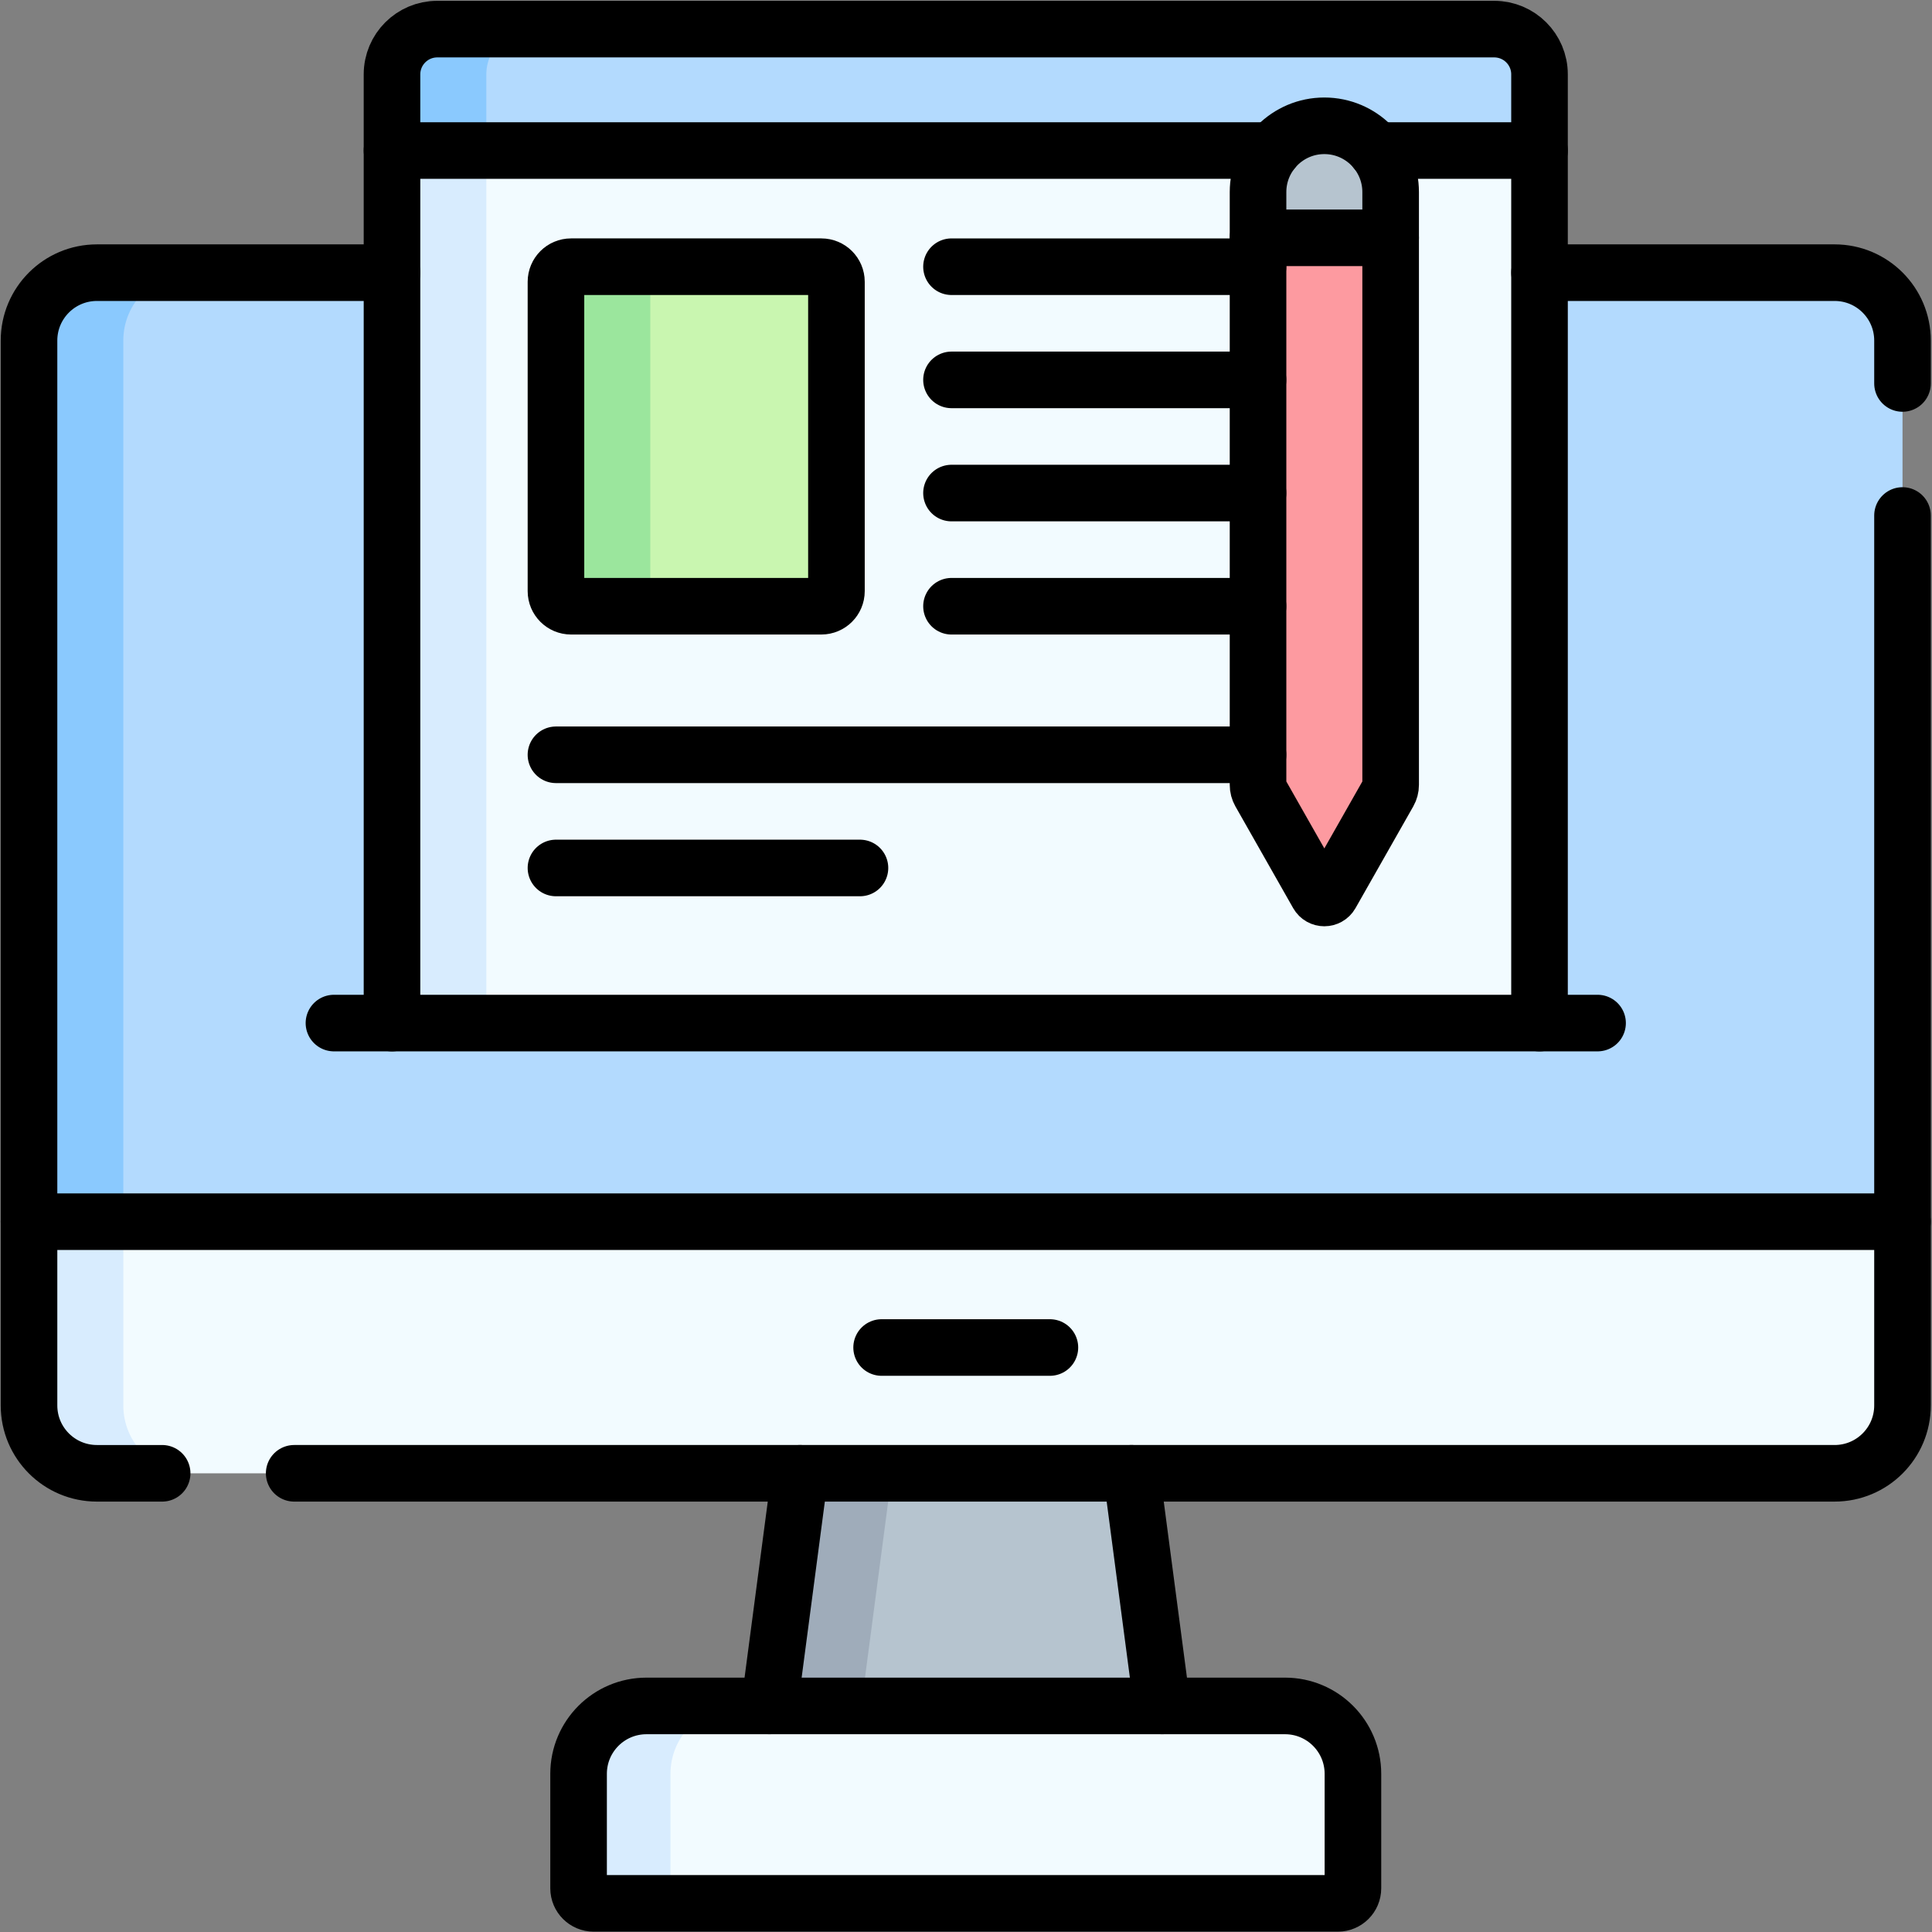 <?xml version="1.0" encoding="UTF-8" standalone="no"?>
<svg xmlns="http://www.w3.org/2000/svg" xmlns:svg="http://www.w3.org/2000/svg" version="1.1" id="svg9243" xml:space="preserve" width="682.667" height="682.667" viewBox="0 0 682.667 682.667">
  <rect x="0" y="0" width="682.667" height="682.667" fill="#808080" stroke="none"/>
  <defs id="defs9247">
    <clipPath id="clipPath9265">
      <path d="M 0,512 H 512 V 0 H 0 Z" id="path9263"></path>
    </clipPath>
  </defs>
  <g id="g9249" transform="matrix(1.333,0,0,-1.333,0,682.667)">
    <g id="g9251" transform="translate(309.403,44.894)">
      <path d="m 0,0 h -108.085 l 13.151,99.783 h 81.783 z" style="fill:#b6c4cf;fill-opacity:1;fill-rule:nonzero;stroke:none" id="path9253"></path>
    </g>
    <g id="g9255" transform="translate(239.469,144.677)">
      <path d="m 0,0 -13.15,-99.779 h -25 L -25,0 Z" style="fill:#9facba;fill-opacity:1;fill-rule:nonzero;stroke:none" id="path9257"></path>
    </g>
    <g id="g9259">
      <g id="g9261" clip-path="url(#clipPath9265)">
        <g id="g9267" transform="translate(353.991,7.59)">
          <path d="m 0,0 h -197.262 c -2.209,0 -4,1.79 -4,4 v 30.336 c 0,9.941 8.059,18 18,18 H -14 c 9.941,0 18,-8.059 18,-18 V 4 C 4,1.79 2.209,0 0,0" style="fill:#f2fbff;fill-opacity:1;fill-rule:nonzero;stroke:none" id="path9269"></path>
        </g>
        <g id="g9271" transform="translate(177.728,41.927)">
          <path d="m 0,0 v -30.34 c 0,-2.21 1.79,-4 4,-4 h -25 c -2.21,0 -4,1.79 -4,4 V 0 c 0,9.94 8.06,18 18,18 H 18 C 8.06,18 0,9.94 0,0" style="fill:#d8ecfe;fill-opacity:1;fill-rule:nonzero;stroke:none" id="path9273"></path>
        </g>
        <g id="g9275" transform="translate(504.315,421.853)">
          <path d="m 0,0 v -233.569 l -23.283,-17.173 h -445.043 l -28.304,17.173 V 0 c 0,9.94 8.06,18 18,18 H -18 C -8.06,18 0,9.94 0,0" style="fill:#b3dafe;fill-opacity:1;fill-rule:nonzero;stroke:none" id="path9277"></path>
        </g>
        <g id="g9279" transform="translate(7.685,188.283)">
          <path d="m 0,0 v 233.569 c 0,9.941 8.06,18 18,18 h 25 c -9.94,0 -18,-8.059 -18,-18 V 0 L 12.717,-14.238 Z" style="fill:#8ac9fe;fill-opacity:1;fill-rule:nonzero;stroke:none" id="path9281"></path>
        </g>
        <g id="g9283" transform="translate(504.315,188.283)">
          <path d="m 0,0 v -48.7 c 0,-9.941 -8.06,-18 -18,-18 h -460.63 c -9.94,0 -18,8.059 -18,18 V 0 Z" style="fill:#f2fbff;fill-opacity:1;fill-rule:nonzero;stroke:none" id="path9285"></path>
        </g>
        <g id="g9287" transform="translate(408.095,472.223)">
          <path d="M 0,0 V -231.29 H -304.18 V 0 l 16.074,16.096 266.869,2.096 z" style="fill:#f2fbff;fill-opacity:1;fill-rule:nonzero;stroke:none" id="path9289"></path>
        </g>
        <g id="g9291" transform="translate(128.915,472.223)">
          <path d="M 0,0 V -231.29 H -25 V 0 l 12.375,12.698 z" style="fill:#d8ecfe;fill-opacity:1;fill-rule:nonzero;stroke:none" id="path9293"></path>
        </g>
        <g id="g9295" transform="translate(408.095,492.413)">
          <path d="M 0,0 V -20.19 H -304.18 V 0 c 0,6.63 5.38,12 12,12 H -12 C -5.38,12 0,6.63 0,0" style="fill:#b3dafe;fill-opacity:1;fill-rule:nonzero;stroke:none" id="path9297"></path>
        </g>
        <g id="g9299" transform="translate(140.915,504.413)">
          <path d="M 0,0 C -6.62,0 -12,-5.37 -12,-12 V -32.19 H -37 V -12 c 0,6.63 5.38,12 12,12 z" style="fill:#8ac9fe;fill-opacity:1;fill-rule:nonzero;stroke:none" id="path9301"></path>
        </g>
        <g id="g9303" transform="translate(50.685,121.583)">
          <path d="m 0,0 h -25 c -9.94,0 -18,8.06 -18,18 v 48.7 h 25 V 18 C -18,8.06 -9.94,0 0,0" style="fill:#d8ecfe;fill-opacity:1;fill-rule:nonzero;stroke:none" id="path9305"></path>
        </g>
        <g id="g9307" transform="translate(368.631,461.21)">
          <path d="m 0,0 v -157.15 c 0,-0.701 -0.18,-1.38 -0.52,-1.98 l -15.31,-26.971 c -0.77,-1.349 -2.72,-1.349 -3.48,0 l -15.32,26.971 c -0.34,0.6 -0.52,1.279 -0.52,1.98 V 0 c 0,9.699 7.87,17.569 17.58,17.569 4.85,0 9.24,-1.969 12.42,-5.149 C -1.97,9.239 0,4.85 0,0" style="fill:#fd9aa0;fill-opacity:1;fill-rule:nonzero;stroke:none" id="path9309"></path>
        </g>
        <g id="g9311" transform="translate(368.631,461.21)">
          <path d="M 0,0 V -13.471 H -35.15 V 0 c 0,9.699 7.87,17.569 17.58,17.569 4.85,0 9.24,-1.969 12.42,-5.149 C -1.97,9.239 0,4.85 0,0" style="fill:#b6c4cf;fill-opacity:1;fill-rule:nonzero;stroke:none" id="path9313"></path>
        </g>
        <g id="g9315" transform="translate(217.727,351.431)">
          <path d="m 0,0 h -66.348 c -2.209,0 -4,1.791 -4,4 v 82 c 0,2.209 1.791,4 4,4 H 0 c 2.209,0 4,-1.791 4,-4 V 4 C 4,1.791 2.209,0 0,0" style="fill:#c9f6b0;fill-opacity:1;fill-rule:nonzero;stroke:none" id="path9317"></path>
        </g>
        <g id="g9319" transform="translate(176.381,351.43)">
          <path d="m 0,0 h -25 c -2.21,0 -4,1.79 -4,4 v 82 c 0,2.21 1.79,4 4,4 H 0 c -2.21,0 -4,-1.79 -4,-4 V 4 C -4,1.79 -2.21,0 0,0" style="fill:#9be69d;fill-opacity:1;fill-rule:nonzero;stroke:none" id="path9321"></path>
        </g>
        <g id="g9323" transform="translate(42.98,121.59)">
          <path d="m 0,0 h -17.29 c -9.95,0 -18,8.05 -18,18 v 282.26 c 0,9.94 8.05,18 18,18 h 78.22" style="fill:none;stroke:#000000;stroke-width:15;stroke-linecap:round;stroke-linejoin:round;stroke-miterlimit:10;stroke-dasharray:none;stroke-opacity:1" id="path9325"></path>
        </g>
        <g id="g9327" transform="translate(504.31,375.481)">
          <path d="m 0,0 v -235.891 c 0,-9.95 -8.05,-18 -18,-18 h -408.33" style="fill:none;stroke:#000000;stroke-width:15;stroke-linecap:round;stroke-linejoin:round;stroke-miterlimit:10;stroke-dasharray:none;stroke-opacity:1" id="path9329"></path>
        </g>
        <g id="g9331" transform="translate(408.09,439.85)">
          <path d="m 0,0 h 78.22 c 9.95,0 18,-8.06 18,-18 v -11.369" style="fill:none;stroke:#000000;stroke-width:15;stroke-linecap:round;stroke-linejoin:round;stroke-miterlimit:10;stroke-dasharray:none;stroke-opacity:1" id="path9333"></path>
        </g>
        <g id="g9335" transform="translate(504.31,188.284)">
          <path d="M 0,0 H -496.62" style="fill:none;stroke:#000000;stroke-width:15;stroke-linecap:round;stroke-linejoin:round;stroke-miterlimit:10;stroke-dasharray:none;stroke-opacity:1" id="path9337"></path>
        </g>
        <g id="g9339" transform="translate(233.696,154.935)">
          <path d="M 0,0 H 44.608" style="fill:none;stroke:#000000;stroke-width:15;stroke-linecap:round;stroke-linejoin:round;stroke-miterlimit:10;stroke-dasharray:none;stroke-opacity:1" id="path9341"></path>
        </g>
        <g id="g9343" transform="translate(88.522,240.936)">
          <path d="M 0,0 H 334.956" style="fill:none;stroke:#000000;stroke-width:15;stroke-linecap:round;stroke-linejoin:round;stroke-miterlimit:10;stroke-dasharray:none;stroke-opacity:1" id="path9345"></path>
        </g>
        <g id="g9347" transform="translate(103.91,240.932)">
          <path d="m 0,0 v 251.479 c 0,6.631 5.38,12 12,12 h 280.18 c 6.62,0 12,-5.369 12,-12 V 0" style="fill:none;stroke:#000000;stroke-width:15;stroke-linecap:round;stroke-linejoin:round;stroke-miterlimit:10;stroke-dasharray:none;stroke-opacity:1" id="path9349"></path>
        </g>
        <g id="g9351" transform="translate(337.36,472.22)">
          <path d="M 0,0 H -233.45" style="fill:none;stroke:#000000;stroke-width:15;stroke-linecap:round;stroke-linejoin:round;stroke-miterlimit:10;stroke-dasharray:none;stroke-opacity:1" id="path9353"></path>
        </g>
        <g id="g9355" transform="translate(408.09,472.22)">
          <path d="M 0,0 H -43.35" style="fill:none;stroke:#000000;stroke-width:15;stroke-linecap:round;stroke-linejoin:round;stroke-miterlimit:10;stroke-dasharray:none;stroke-opacity:1" id="path9357"></path>
        </g>
        <g id="g9359" transform="translate(333.47,441.43)">
          <path d="M 0,0 H -81.25" style="fill:none;stroke:#000000;stroke-width:15;stroke-linecap:round;stroke-linejoin:round;stroke-miterlimit:10;stroke-dasharray:none;stroke-opacity:1" id="path9361"></path>
        </g>
        <g id="g9363" transform="translate(333.47,381.43)">
          <path d="M 0,0 H -81.25" style="fill:none;stroke:#000000;stroke-width:15;stroke-linecap:round;stroke-linejoin:round;stroke-miterlimit:10;stroke-dasharray:none;stroke-opacity:1" id="path9365"></path>
        </g>
        <g id="g9367" transform="translate(333.47,411.43)">
          <path d="M 0,0 H -81.25" style="fill:none;stroke:#000000;stroke-width:15;stroke-linecap:round;stroke-linejoin:round;stroke-miterlimit:10;stroke-dasharray:none;stroke-opacity:1" id="path9369"></path>
        </g>
        <g id="g9371" transform="translate(333.47,351.43)">
          <path d="M 0,0 H -81.25" style="fill:none;stroke:#000000;stroke-width:15;stroke-linecap:round;stroke-linejoin:round;stroke-miterlimit:10;stroke-dasharray:none;stroke-opacity:1" id="path9373"></path>
        </g>
        <g id="g9375" transform="translate(368.106,302.081)">
          <path d="m 0,0 -15.315,-26.975 c -0.767,-1.349 -2.712,-1.349 -3.479,0 L -34.109,0 c -0.342,0.603 -0.521,1.283 -0.521,1.976 v 157.15 c 0,9.706 7.869,17.575 17.575,17.575 9.707,0 17.576,-7.869 17.576,-17.575 V 1.976 C 0.521,1.283 0.342,0.603 0,0 Z" style="fill:none;stroke:#000000;stroke-width:15;stroke-linecap:round;stroke-linejoin:round;stroke-miterlimit:10;stroke-dasharray:none;stroke-opacity:1" id="path9377"></path>
        </g>
        <g id="g9379" transform="translate(368.626,449.087)">
          <path d="M 0,0 H -35.15" style="fill:none;stroke:#000000;stroke-width:15;stroke-linecap:round;stroke-linejoin:round;stroke-miterlimit:10;stroke-dasharray:none;stroke-opacity:1" id="path9381"></path>
        </g>
        <g id="g9383" transform="translate(333.47,312.05)">
          <path d="M 0,0 H -186.1" style="fill:none;stroke:#000000;stroke-width:15;stroke-linecap:round;stroke-linejoin:round;stroke-miterlimit:10;stroke-dasharray:none;stroke-opacity:1" id="path9385"></path>
        </g>
        <g id="g9387" transform="translate(147.373,282.051)">
          <path d="M 0,0 H 80.583" style="fill:none;stroke:#000000;stroke-width:15;stroke-linecap:round;stroke-linejoin:round;stroke-miterlimit:10;stroke-dasharray:none;stroke-opacity:1" id="path9389"></path>
        </g>
        <g id="g9391" transform="translate(354.631,7.589)">
          <path d="m 0,0 h -197.263 c -2.209,0 -4,1.79 -4,4 v 30.336 c 0,9.941 8.059,18 18,18 H -14 c 9.941,0 18,-8.059 18,-18 V 4 C 4,1.79 2.209,0 0,0 Z" style="fill:none;stroke:#000000;stroke-width:15;stroke-linecap:round;stroke-linejoin:round;stroke-miterlimit:10;stroke-dasharray:none;stroke-opacity:1" id="path9393"></path>
        </g>
        <g id="g9395" transform="translate(308.06,59.92)">
          <path d="M 0,0 -8.13,61.67" style="fill:none;stroke:#000000;stroke-width:15;stroke-linecap:round;stroke-linejoin:round;stroke-miterlimit:10;stroke-dasharray:none;stroke-opacity:1" id="path9397"></path>
        </g>
        <g id="g9399" transform="translate(212.07,121.59)">
          <path d="M 0,0 -8.13,-61.67" style="fill:none;stroke:#000000;stroke-width:15;stroke-linecap:round;stroke-linejoin:round;stroke-miterlimit:10;stroke-dasharray:none;stroke-opacity:1" id="path9401"></path>
        </g>
        <g id="g9403" transform="translate(217.721,351.432)">
          <path d="m 0,0 h -66.348 c -2.209,0 -4,1.791 -4,4 v 82 c 0,2.209 1.791,4 4,4 H 0 c 2.209,0 4,-1.791 4,-4 V 4 C 4,1.791 2.209,0 0,0 Z" style="fill:none;stroke:#000000;stroke-width:15;stroke-linecap:round;stroke-linejoin:round;stroke-miterlimit:10;stroke-dasharray:none;stroke-opacity:1" id="path9405"></path>
        </g>
      </g>
    </g>
  </g>
</svg>
